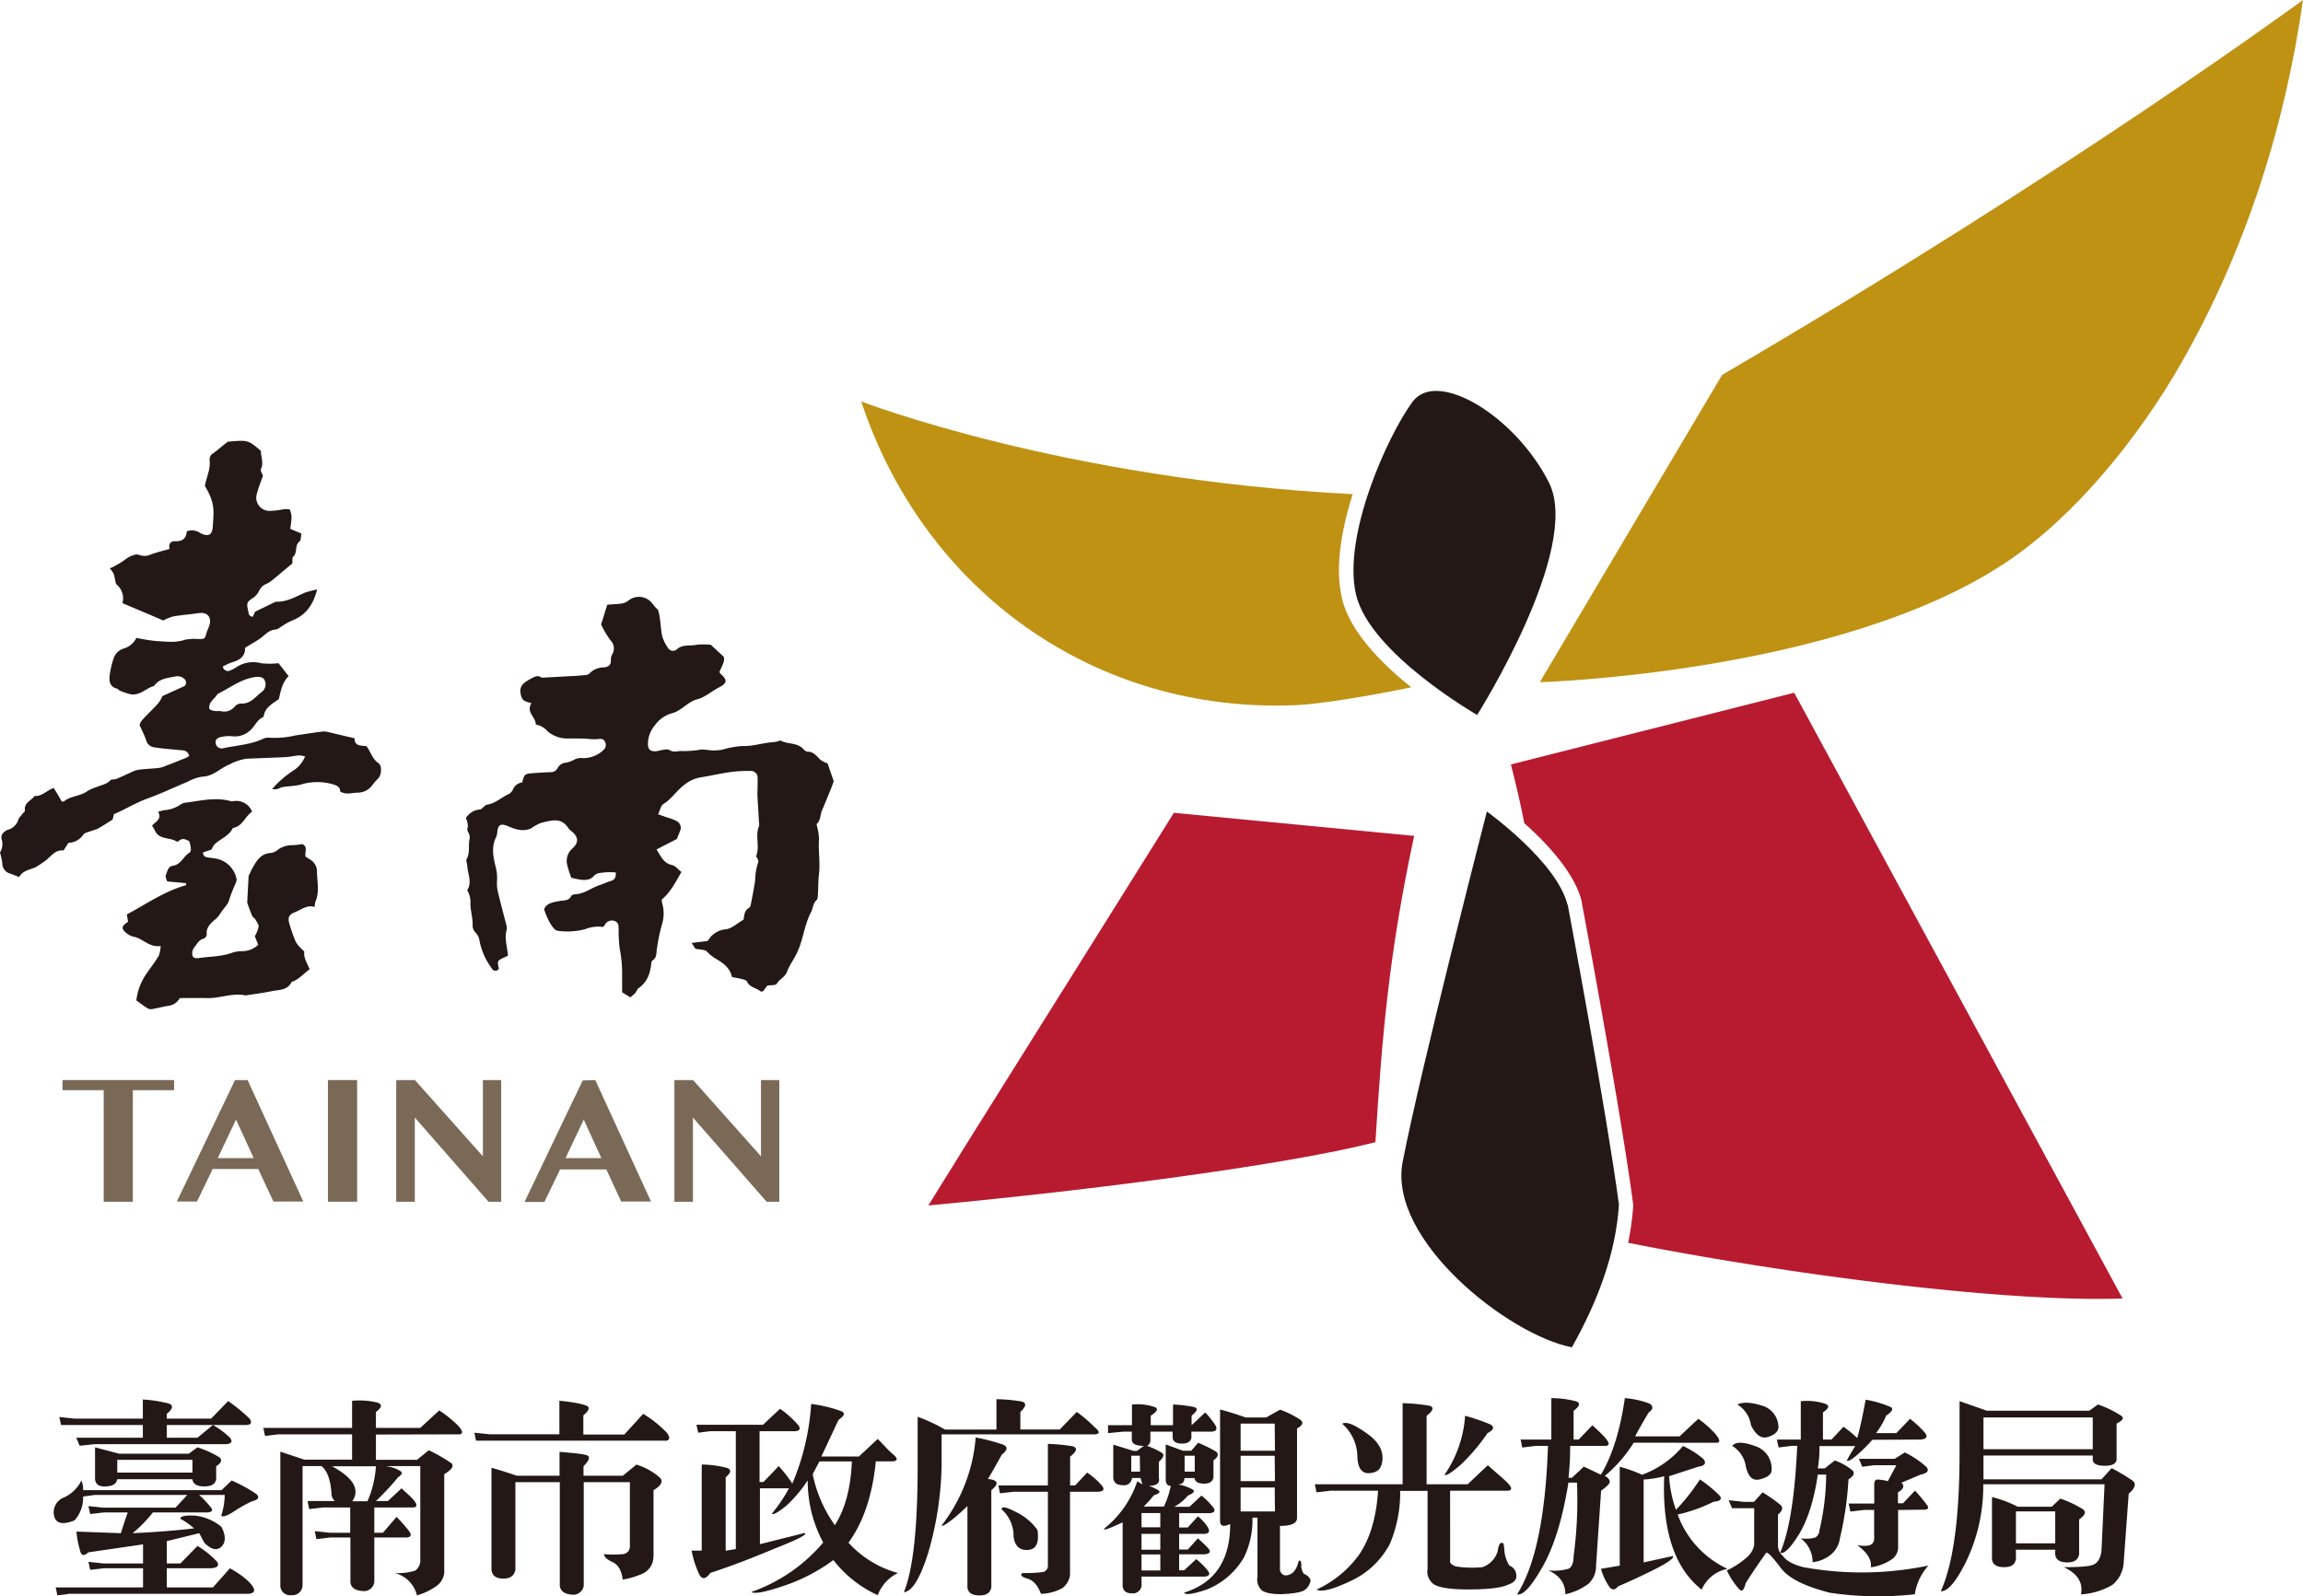 <svg id="圖層_1" data-name="圖層 1" xmlns="http://www.w3.org/2000/svg" xmlns:xlink="http://www.w3.org/1999/xlink" viewBox="0 0 454.8 315.35"><defs><style>.cls-1{fill:none;}.cls-2{clip-path:url(#clip-path);}.cls-3{fill:#231815;}.cls-4{fill:#b81b30;}.cls-5{fill:#bf9213;}.cls-6{fill:#7b6957;}</style><clipPath id="clip-path" transform="translate(0 0)"><rect class="cls-1" width="454.8" height="315.35"/></clipPath></defs><g class="cls-2"><path class="cls-3" d="M140.33,127.33l2.58,2.39c.33,1-.44,1.94-.81,3,.05.11.05.26.12.31,1.52,1.34,1.42,1.89-.32,2.81-1.43.75-2.71,1.91-4.19,2.29-2,.51-3.15,2.37-5.2,2.82a6.17,6.17,0,0,0-3.18,2.32,5.71,5.71,0,0,0-1.37,3.94c.1.88.5,1.19,1.36,1.19a.74.74,0,0,0,.18,0c.93-.1,2.08-.6,2.74-.22.94.58,1.74.06,2.61.19a20.16,20.16,0,0,0,3.67-.32c.71,0,1.45.15,2.17.18a9,9,0,0,0,1.86-.12,19.64,19.64,0,0,1,4-.75c2.11.11,4.05-.63,6.1-.75a8.54,8.54,0,0,0,1-.18c.17,0,.38-.2.49-.15,1.37.75,3.14.38,4.36,1.54.29.27.63.66.95.66,1.19,0,1.81.82,2.52,1.58a4.74,4.74,0,0,0,1.46.72c.41,1.21.84,2.44,1.22,3.54-.32.88-.62,1.72-1,2.57-.44,1.09-.88,2.18-1.34,3.25-.37.85-.21,1.89-1,2.58-.11.1.08.51.11.8a10.28,10.28,0,0,1,.32,2.31c-.17,2.26.26,4.52,0,6.74-.19,1.57-.11,3.11-.27,4.66a.81.81,0,0,1-.14.49c-.79.67-.77,1.73-1.21,2.56-1.3,2.51-1.51,5.38-2.72,7.92-.62,1.32-1.52,2.48-2,3.81-.43,1.05-1.48,1.41-2,2.32-.2.34-1.14.24-1.86.36l-.86,1.13c-.18,0-.41.1-.5,0-.84-.71-2.15-.76-2.66-1.93-.12-.24-.55-.38-.87-.45-.66-.19-1.33-.29-2.11-.45-.32-1.66-1.55-2.63-2.92-3.46a8.22,8.22,0,0,1-2-1.54c-.38-.44-1.36-.37-2.31-.59-.1-.18-.33-.54-.72-1.14l3.07-.37s.14-.07.24-.22a4.48,4.48,0,0,1,3.4-2.1c1.19-.1,2.29-1.2,3.54-1.91.14-.81.13-1.84,1.15-2.38.18-.09.25-.48.31-.75.29-1.55.62-3.1.83-4.67a11.72,11.72,0,0,1,.61-3.56c.09-.18-.07-.51-.17-.76s-.29-.32-.26-.4c.8-1.91-.22-4,.57-5.93a1.75,1.75,0,0,0,0-.82c-.08-1.8-.23-3.61-.3-5.4,0-1.27.1-2.55,0-3.78a1.45,1.45,0,0,0-1.06-.91,26.27,26.27,0,0,0-4.26.21c-2,.27-4,.76-6,1.06a7.12,7.12,0,0,0-3.39,1.69c-1.38,1.09-2.34,2.65-3.91,3.59-.45.3-.59,1.14-1,2l1.89.66a9.12,9.12,0,0,1,1.85.72,1.48,1.48,0,0,1,.58,1.95c-.2.54-.42,1.06-.63,1.56-1.31.69-2.62,1.34-4,2.06.88,1.35,1.37,2.72,3.1,3.09.64.14,1.15.85,1.82,1.36-1.17,2-2.14,4-3.91,5.46l.09.66a7.23,7.23,0,0,1,0,4.17,33.83,33.83,0,0,0-1,4.74c-.19.86.06,1.9-.94,2.48a.69.69,0,0,0-.18.46c-.22,2-.75,3.73-2.47,4.93-.32.2-.44.65-.69,1a11.3,11.3,0,0,1-1,.86l-1.61-1c0-1.28,0-2.68,0-4.07a25.86,25.86,0,0,0-.46-4.46,26.54,26.54,0,0,1-.23-3.7c0-.8.06-1.54-.78-1.84a1.55,1.55,0,0,0-2,.87c-.06.1-.17.16-.3.3a6.91,6.91,0,0,0-3.56.45,14.11,14.11,0,0,1-5.36.31c-.57,0-1.19-.95-1.59-1.6a16.86,16.86,0,0,1-1.13-2.65c.45-1.23,1.82-1.41,3.15-1.65.83-.14,1.74,0,2.22-1,.09-.18.5-.3.77-.32,1.82-.08,3.22-1.28,4.85-1.82.76-.25,1.48-.6,2.24-.83s1-.79.92-1.66a14,14,0,0,0-2.34,0c-.66.13-1.34,0-2,.71-.88,1-2.18.92-4.44.33a21.07,21.07,0,0,1-.78-2.4,3.29,3.29,0,0,1,1-3.38c1.33-1.19,1.2-2.34-.25-3.46a2.63,2.63,0,0,1-.59-.61c-1.42-2.17-3.39-1.42-5.3-1a8.88,8.88,0,0,0-2,1.09c-1.53.73-3.09.23-4.54-.4s-2-.34-2.16,1.13a2.71,2.71,0,0,1-.22,1c-.93,1.86-.63,3.75-.16,5.63a9,9,0,0,1,.32,3.19,7,7,0,0,0,.23,2.17c.51,2.19,1.11,4.37,1.67,6.55a1.79,1.79,0,0,1,0,.86c-.45,1.59.09,3.12.29,5a5.06,5.06,0,0,1-.56.3c-1.6.72-1.6.72-1.25,2.29a.78.78,0,0,1-1.41-.06,13.43,13.43,0,0,1-2.42-5.47,2.79,2.79,0,0,0-.69-1.49,2.13,2.13,0,0,1-.66-1.81c0-1.33-.44-2.66-.44-4a4.71,4.71,0,0,0-.63-2.67c1-1.56.09-3.21,0-4.85,0-.43-.3-1-.12-1.29.7-1.23.31-2.58.56-3.86a1.88,1.88,0,0,0-.18-1.33,1.19,1.19,0,0,1-.13-1.19A4,4,0,0,0,92,161.6a3.65,3.65,0,0,1,2.79-1.71c.22,0,.45-.26.64-.42s.44-.46.67-.5c1.71-.23,2.91-1.46,4.39-2.13a2,2,0,0,0,.78-.83,2.26,2.26,0,0,1,1.87-1.45c.32-1.49.51-1.71,1.82-1.81s2.5-.18,3.76-.22a1.46,1.46,0,0,0,1.39-.8,2.07,2.07,0,0,1,1.65-1.08,4.86,4.86,0,0,0,1.59-.56,2.85,2.85,0,0,1,1.74-.33,5.81,5.81,0,0,0,4.16-1.68,1.28,1.28,0,0,0,.21-1.57c-.25-.58-.75-.59-1.3-.52a10.36,10.36,0,0,1-1.67,0c-1.38-.15-2.75-.09-4.12-.12a6,6,0,0,1-4.24-1.42,4,4,0,0,0-2.32-1.33c0-1.51-2-2.44-.85-4.22-.9-.26-1.69-.32-2-1.28-.5-1.67-.16-2.48,1.86-3.54.64-.33,1.3-.79,2.08-.28a.52.52,0,0,0,.35.06l5.57-.31a15.79,15.79,0,0,0,1.68-.11c.67-.08,1.6,0,1.94-.44a4,4,0,0,1,2.89-1.17c.89-.14,1.34-.49,1.31-1.44a2.13,2.13,0,0,1,.26-1.14,2.23,2.23,0,0,0-.29-2.71,16.9,16.9,0,0,1-1.9-3.19c.39-1.24.78-2.52,1.22-3.9.94-.09,1.84-.09,2.73-.22a2.89,2.89,0,0,0,1.35-.52,3.32,3.32,0,0,1,4.71.37,10.2,10.2,0,0,0,1.22,1.39c.54,1.6.46,3.38.82,5.12A7.47,7.47,0,0,0,132,128.1a1.12,1.12,0,0,0,1.7.13c1.16-1,2.61-.58,3.91-.87a13.31,13.31,0,0,1,2.7,0" transform="translate(0 0)"/><path class="cls-3" d="M12.12,158.29c.19,0,.43.11.52,0,1.34-1.09,3.21-1,4.59-2a7.72,7.72,0,0,1,1.85-.82c.92-.41,2-.52,2.73-1.35.19-.23.76-.09,1.12-.24,1-.4,1.95-.87,2.94-1.3a5.71,5.71,0,0,1,1.41-.52c1.29-.17,2.6-.21,3.9-.34a4.27,4.27,0,0,0,1.17-.29c1.46-.55,2.91-1.14,4.38-1.72.24-.11.47-.29.65-.39-.36-1.08-1.05-1.08-1.73-1.14-1.82-.17-3.63-.3-5.41-.59a1.89,1.89,0,0,1-1.38-1.38c-.33-.95-.79-1.86-1.3-3a3.14,3.14,0,0,1,.49-.94c1-1.12,2.15-2.17,3.17-3.31a6.21,6.21,0,0,0,.85-1.46l4.42-2a1,1,0,0,0-.12-1.43,2.12,2.12,0,0,0-1.51-.49c-1.58.36-3.36.35-4.43,1.92-1.6.43-2.83,2-4.68,1.63a13.19,13.19,0,0,1-2.19-.75c-.13-.07-.23-.3-.37-.33-1.67-.39-1.67-1.68-1.49-2.94a18.09,18.09,0,0,1,.72-3,3,3,0,0,1,2-2A4,4,0,0,0,26.93,126a34,34,0,0,0,3.92.63c1.9.1,3.81.39,5.71-.26a9.18,9.18,0,0,1,2.53-.14c1.38,0,1.36,0,1.71-1.27.17-.54.45-1,.59-1.6.4-1.57-.55-2.49-2.14-2.25s-3.37.37-5,.65a9.08,9.08,0,0,0-2,.81c-2.56-1.1-5.26-2.24-8.07-3.43a3.51,3.51,0,0,0-1.05-3.58,1.14,1.14,0,0,1-.32-.59c-.32-1.72-.32-1.72-1.12-2.69a16.85,16.85,0,0,0,3.05-1.76,4.91,4.91,0,0,1,1.76-.9,1.41,1.41,0,0,1,1,0,2.92,2.92,0,0,0,2.45-.17c1.13-.35,2.27-.68,3.53-1-.23-1,.23-1.58,1.09-1.54,1.49.07,2.24-.59,2.31-1.95a2.87,2.87,0,0,1,2.71.36c1.54.76,2.32.41,2.43-1.31.21-3.1.48-4.64-1.55-8,.26-1.72,1.15-3.31.92-5.11a1.39,1.39,0,0,1,.77-1.4C43.12,88.79,44,88,45,87.25c4-.35,4-.35,6.53,1.83-.06,1.13.61,2.29,0,3.56-.16.32.25.94.4,1.34-.42,1.19-.88,2.3-1.17,3.44a2.62,2.62,0,0,0,2.62,3.5,16.09,16.09,0,0,0,1.69-.16c.45-.07.9-.17,1.36-.2a5.28,5.28,0,0,1,.81.09c.42,1.25.42,1.25.09,3.82l2.18.92c-.1.56-.05,1.33-.38,1.59-1,.78-.31,2.18-1.25,3-.2.18-.1.75-.14,1.31-1.3,1.08-2.67,2.25-4.08,3.4a4.91,4.91,0,0,1-1,.62,2.79,2.79,0,0,0-1.54,1.5,3.5,3.5,0,0,1-1.21,1.33c-1.11.74-1.26,1-.92,2.37.12.52,0,1.22.93,1.32.16-.35.34-.74.46-1l3.86-1.87a1.11,1.11,0,0,1,.51-.1c2,0,3.67-1,5.44-1.78a16.45,16.45,0,0,1,2.44-.63c-.79,3.07-2.28,5.12-5,6.15a12.52,12.52,0,0,0-1.65.9c-.54.31-1.07.84-1.64.87-1.27.1-1.94,1-2.83,1.65s-2,1.25-3.11,1.93c.07,1.65-1,2.43-2.51,2.86a11.9,11.9,0,0,0-1.88.85,1,1,0,0,0,1.49.76,7.35,7.35,0,0,0,1.35-.74,6.1,6.1,0,0,1,4.73-.67A14.15,14.15,0,0,0,55,131l2,2.57c-1.25,1.2-1.55,2.88-1.93,4.51-1.25.93-2.73,1.61-3,3.41a.21.21,0,0,1-.07.15c-1.23.5-1.65,1.81-2.57,2.61a4.4,4.4,0,0,1-3.63,1.18,6.52,6.52,0,0,0-2.19.17c-.86.17-1.16.69-1,1.31a1.19,1.19,0,0,0,1.45.9c2.63-.59,5.41-.69,7.91-1.87a2.07,2.07,0,0,1,1.14-.22,17.48,17.48,0,0,0,5.2-.44c1.74-.26,3.49-.53,5.23-.76a3.15,3.15,0,0,1,1.18.07c1.75.4,3.49.83,5.3,1.25,0,1.68,1.38,1.37,2.38,1.58.82,1.12,1.12,2.49,2.32,3.31.77.51.63,2.27,0,3a16,16,0,0,0-1.1,1.24,3.61,3.61,0,0,1-3,1.61c-1.09,0-2.24.49-3.45-.24,0-.94-.66-1.18-1.57-1.45a11,11,0,0,0-6.25.11c-1.15.27-2.36.3-3.54.47-.37.07-.71.31-1.08.41a5.23,5.23,0,0,1-1,0A19.69,19.69,0,0,1,58,152.17a6,6,0,0,0,2.25-2.75,5.31,5.31,0,0,0-1.2-.2c-.89.07-1.78.29-2.68.34-2.59.13-5.18.2-7.75.32A10.35,10.35,0,0,0,45.33,151c-1.83.72-3.19,2.35-5.36,2.42a8.49,8.49,0,0,0-2.9,1c-2.63,1.08-5.2,2.33-7.88,3.29-2.33.84-4.4,2.14-6.69,3.12-.1.44-.21.86-.27,1.06-1.07.68-2,1.29-2.91,1.8a10.87,10.87,0,0,1-1.29.44c-.56.24-1.36.36-1.62.8a3.57,3.57,0,0,1-2.88,1.55c-.33.5-.63,1-1,1.52-1.84-.21-2.62,1.51-3.95,2.29a14,14,0,0,1-1.68,1.08c-1.19.47-2.51.68-3.1,1.88-.81-.31-1.33-.54-1.86-.7a2.08,2.08,0,0,1-1.48-2.06A19.7,19.7,0,0,0,0,168.38a3.07,3.07,0,0,0,.36-2.47c-.28-.91.2-1.56,1.17-2a2.93,2.93,0,0,0,2.09-2c.08-.35.46-.63.7-1s.63-.57.61-.81c-.22-1.43,1-1.84,1.72-2.64.07-.08.15-.22.23-.22,1.42.07,2.34-1.09,3.73-1.59.49.8,1,1.6,1.51,2.57M43.5,140.46a2.71,2.71,0,0,0,2.9-.94,1.71,1.71,0,0,1,1.2-.55c1.91.13,2.88-1.4,4.16-2.34a1.84,1.84,0,0,0,.54-2.16c-.31-.85-1.17-.78-1.92-.73a5.05,5.05,0,0,0-.83.16c-2.38.57-4.33,2.07-6.49,3.13-.17.09-.27.35-.41.52a9.88,9.88,0,0,0-1.08,1.25,1.69,1.69,0,0,0-.22,1.21c.06.23.61.35,1,.43a6.45,6.45,0,0,0,1.19,0" transform="translate(0 0)"/><path class="cls-3" d="M35.54,197.1a3,3,0,0,1-2.38,1.6c-1,.16-2,.44-3,.61a1.39,1.39,0,0,1-1-.12c-.8-.51-1.56-1.08-2.23-1.57A11.54,11.54,0,0,1,29.17,192c.73-1.09,1.55-2.11,2.2-3.24a5.91,5.91,0,0,0,.35-1.9c-2.28.36-3.51-1.52-5.36-1.83a3.52,3.52,0,0,1-1.32-.64c-1.17-1-1.11-1.4.26-2.32-.09-.46-.16-.94-.25-1.43,3.85-2.07,7.44-4.6,11.73-5.8a3.61,3.61,0,0,0-.08-.38c-1.15-.12-2.31-.22-3.69-.34-.09-.36-.41-.91-.26-1.26.29-.69.43-1.72,1.37-1.84,1.61-.21,2.05-1.82,3.24-2.54.48-.3.4-1.11,0-2.34-.62-.27-1.25-.7-2-.07-.13.1-.39.24-.46.17-1.37-.91-3.53-.29-4.34-2.24-.15-.31-.34-.58-.53-.92.76-.8,2-1.3,1.19-2.73.56-.14.88-.25,1.2-.31a6.45,6.45,0,0,0,3.2-1.09,2.15,2.15,0,0,1,.94-.38c2.91-.36,5.81-1.13,8.76-.38a1.87,1.87,0,0,0,.67.09,3.32,3.32,0,0,1,3.79,2.07c-1.38.86-1.83,2.88-3.79,3.21-.77,1.61-2.49,2.12-3.64,3.26a4.93,4.93,0,0,0-.59,1l-1.67.57c0,.82.57.93,1.05,1s1.12.13,1.69.25a5.1,5.1,0,0,1,3.89,4,1.77,1.77,0,0,1-.23.94,27.61,27.61,0,0,0-1.2,3.08c-.3,1.16-1.22,1.82-1.77,2.77a5.1,5.1,0,0,1-1.23,1.36c-.86.77-1.63,1.55-1.46,2.88a1,1,0,0,1-.58.74c-1,.21-1.37,1.14-1.94,1.81A1.82,1.82,0,0,0,38,188.7c.12.6.76.62,1.29.55,2.13-.33,4.31-.26,6.4-1a6.2,6.2,0,0,1,2-.36,4.5,4.5,0,0,0,3.3-1.27c-.21-.54-.45-1.12-.67-1.67a6.81,6.81,0,0,0,.76-1.92c0-.46-.42-1-.7-1.48-.14-.23-.47-.35-.56-.6-.4-.91-.74-1.87-1-2.65.09-1.77.18-3.47.28-5.28.24-.48.52-1.15.88-1.77.77-1.32,1.57-2.59,3.35-2.75a2.45,2.45,0,0,0,1.41-.54,4.67,4.67,0,0,1,3.1-1,18.49,18.49,0,0,0,1.84-.22c1.26.53.37,1.63.7,2.53a9.51,9.51,0,0,1,.92.56,2.72,2.72,0,0,1,1.29,2.11c0,2.07.58,4.19-.31,6.21a5.9,5.9,0,0,0-.14,1c-1.56-.47-2.69.59-4,1.09-1.11.44-1.33,1.07-1,2.2a29.61,29.61,0,0,0,1.3,3.67,8.82,8.82,0,0,0,1.65,1.84,4.4,4.4,0,0,0,0,.79,5,5,0,0,0,.3,1.05c.26.57.52,1.15.76,1.64-.76.63-1.31,1.12-1.88,1.58a7.9,7.9,0,0,1-1.09.72c-.19.12-.53.14-.61.29-.87,1.67-2.58,1.49-4,1.79-1.65.34-3.35.55-5,.81a.47.47,0,0,1-.17,0c-2.52-.53-4.92.59-7.41.54-1.81-.05-3.63,0-5.47,0" transform="translate(0 0)"/><path class="cls-4" d="M231.82,160.56q-7.37,11.77-14.76,23.59-12.56,20.07-25.13,40.12-4.31,6.91-8.6,13.85c33.84-3.16,71.57-8.18,88.29-12.5,1.25-20.09,2.59-37,7.65-60.5Z" transform="translate(0 0)"/><path class="cls-5" d="M340.08,74.06l-36,60.7s59.13-1.72,92-23.62c13.78-9.16,26.39-24.9,34.71-39.48,12.51-21.89,20.45-46.5,24-71.66,0,0-46.16,34-114.72,74.06" transform="translate(0 0)"/><path class="cls-3" d="M309.55,178.72c-2.09-8.5-15.92-18.41-15.92-18.41S280.69,210.56,277,229.5c-3,15.45,21,34.27,33.42,36.64,5-8.89,8.68-18.43,9.29-28.19-2.42-18.24-10.11-59.23-10.11-59.23" transform="translate(0 0)"/><path class="cls-3" d="M278.94,79.38c4.86-6.61,20.36,2.86,26.95,15.94s-14.18,45.91-14.18,45.91-21.19-12.15-23.92-23.77S274.06,86,278.94,79.38" transform="translate(0 0)"/><path class="cls-5" d="M265,118.11c-1.51-6.41.18-14.37,2.13-20.5-57.42-2.92-97.06-18.32-97.06-18.32,12.49,37.65,46.37,61.73,85.9,60,4.54-.19,14.59-1.82,22.72-3.52-7.82-6.28-12.42-12.21-13.69-17.61" transform="translate(0 0)"/><path class="cls-4" d="M419.12,256.41l-64.8-119.57L298.38,151c1,4,1.91,7.82,2.64,11.61,4.41,3.93,9.94,9.78,11.34,15.46v.09l0,.08c.09.4,7.74,41.26,10.12,59.38l.05.28,0,.28a55.58,55.58,0,0,1-1,7.32c30.28,6,73.6,11.82,97.57,11" transform="translate(0 0)"/><polygon class="cls-6" points="34.38 213.35 34.38 215.35 26.23 215.35 26.23 237.39 20.48 237.39 20.48 215.35 12.34 215.35 12.34 213.35 34.38 213.35"/><path class="cls-6" d="M48.9,213.35l11,24H54l-3-6.43H42l-3.1,6.43H34.92l11.49-24ZM43,228.77H50.1l-3.49-7.61Z" transform="translate(0 0)"/><rect class="cls-6" x="64.76" y="213.35" width="5.77" height="24.03"/><polygon class="cls-6" points="78.25 213.35 81.94 213.35 95.36 228.41 95.36 213.35 98.98 213.35 98.98 237.39 96.48 237.39 81.92 220.76 81.92 237.39 78.25 237.39 78.25 213.35"/><polygon class="cls-6" points="133.18 213.35 136.87 213.35 150.28 228.41 150.28 213.35 153.9 213.35 153.9 237.39 151.4 237.39 136.84 220.76 136.84 237.39 133.18 237.39 133.18 213.35"/><path class="cls-6" d="M117.56,213.35l11,24h-5.89L119.74,231h-9.13l-3.1,6.43h-3.93l11.49-24Zm-5.88,15.42h7.08l-3.48-7.61Z" transform="translate(0 0)"/><path class="cls-3" d="M229.14,310.22h-3.71v-3.16h3.71Zm0-4.1h-3.71V303h3.71Zm0-4.42h-3.71v-2.82h3.71Zm-4-11H223.4v-3.14h1.69Zm10.8,0h-2v-3.14h2Zm15.84,7.87H245v-4.73h6.73Zm0-6H245v-5h6.73Zm0-6H245v-5.36h6.73Zm-12.14,5.35v-3.46c.91-.64,1.09-1.21.51-1.72a27.22,27.22,0,0,0-3.55-1.74l-1.34,1.57h-1.68c-1.14-.42-2.25-.84-3.37-1.24v6.91c0,.83.33,1.27,1,1.27a17.79,17.79,0,0,1-1.36,4.09h-4a21.24,21.24,0,0,0,2-2.22c1-.31,1.35-.61,1-.93a8.39,8.39,0,0,0-2-.94c1.57,0,2.26-.55,2-1.59v-3.15c.91-.84,1.12-1.41.67-1.74a14.37,14.37,0,0,0-3-1.42,1.23,1.23,0,0,0,.66-1.24v-1.57h4.4v1.26c.1.73.72,1.1,1.84,1.1s1.65-.37,1.86-1.1v-1.26h4.06c.9-.11,1.1-.53.67-1.27a17.46,17.46,0,0,0-2-2.52l-2.69,2.52v-1.89c1.23-1,1.34-1.52.33-1.73a24.31,24.31,0,0,0-4-.46v4.08h-4.4v-1.89c1.35-.83,1.59-1.42.68-1.73a10.39,10.39,0,0,0-4.39-.46v4.08h-4.72v1.56l3-.29h1.69v1.57c0,.83.78,1.24,2.37,1.24l-1.35,1h-.68c-1.34-.42-2.7-.84-4-1.24v6.59c.12.95.73,1.41,1.85,1.41a1.56,1.56,0,0,0,1.85-1.41h1.69l.35,1.26-1-.62A19.88,19.88,0,0,1,218,302c0,.19.38.15,1.18-.17s1.62-.69,2.52-1.11v12.6c.14,1,.74,1.42,1.87,1.42a1.72,1.72,0,0,0,1.86-1.42v-1.89H237.9c.9-.09,1.13-.46.68-1.1a14.55,14.55,0,0,0-2.35-2.35l-2.37,2.21h-1v-3.16h5.06c.9-.11,1.19-.42.86-.94s-1.19-1.26-2.21-2.22l-2,2.22h-1.71V303h5.06c.9-.11,1.08-.58.53-1.42a8.9,8.9,0,0,0-1.88-2.05l-2,2.2h-1.71v-2.82h6.08c.92-.12,1.12-.48.67-1.11a14.09,14.09,0,0,0-2.35-2.37l-2.37,2.22h-3a9.42,9.42,0,0,0,2.7-2.22c1.23-.51,1.5-.93.84-1.25a8.36,8.36,0,0,0-2.87-.95c.89,0,1.34-.43,1.34-1.26h2c.11.74.73,1.1,1.85,1.1s1.64-.36,1.85-1.1m19.23,20.48c0-.63-.43-1.17-1.35-1.58a2.68,2.68,0,0,1-.5-1.73c0-.73-.18-1-.51-.79-.43,1.9-1.35,2.85-2.7,2.85a1.25,1.25,0,0,1-1-1.27v-8.51c2.24,0,3.37-.52,3.37-1.57V282.17c1.12-.62,1.34-1.18.66-1.71a18.61,18.61,0,0,0-4-2L250.05,280H246c-1.8-.64-3.48-1.16-5.06-1.58v22c0,1.06.69,1.25,2,.63,0,7.13-3,11.65-9.1,13.55.23.52,1.74.31,4.57-.65a14.87,14.87,0,0,0,7.24-6.29,16.7,16.7,0,0,0,1.68-7.87h1v11.64a3,3,0,0,0,.83,2.7c.68.52,2,.78,3.88.78,2.37-.11,3.88-.37,4.55-.78a2.84,2.84,0,0,0,1.18-1.74" transform="translate(0 0)"/><path class="cls-3" d="M272.81,289.43c.67-2.32-.23-4.36-2.69-6.14s-4.16-2.57-5.06-2.05a8.8,8.8,0,0,1,3,6.61c.11,2.2.9,3.25,2.36,3.15s2.12-.73,2.35-1.57m25.31,19.84a6.53,6.53,0,0,1-1-3.15c-.11-1.16-.22-1.57-.32-1.26-.47-.31-.81.22-1,1.57a4.76,4.76,0,0,1-3,3.14,21.22,21.22,0,0,1-5.23-.14c-.88-.32-1.27-.68-1.16-1.11V294.47h11.46c.79-.1.79-.57,0-1.43s-2.25-2-4-3.61l-4,3.77h-8.1V279.67c1.36-1.06,1.51-1.74.51-2a36.94,36.94,0,0,0-5.25-.49V293.2H259.66l.33,1.59,2.71-.32h9.44q-.5,7.86-3.71,12.59A21.49,21.49,0,0,1,260,314c.9.54,3.17,0,6.75-1.71a16.45,16.45,0,0,0,7.76-7.4,26.16,26.16,0,0,0,2-10.39h5.41V309.9a3,3,0,0,0,.82,2.68c.79.95,3.22,1.39,7.26,1.39,3.82,0,6.41-.3,7.77-.92,1.23-.41,1.79-1.05,1.68-1.89a2.12,2.12,0,0,0-1.34-1.89m-4.39-26.16c1.24-.62,1.46-1.2.67-1.7a37.38,37.38,0,0,0-5.06-1.74,23.29,23.29,0,0,1-4.06,11.65c.26.29,1.32-.37,3.21-2a37.89,37.89,0,0,0,5.24-6.17" transform="translate(0 0)"/><path class="cls-3" d="M339.1,285c.66-.11.55-.67-.33-1.73a19.37,19.37,0,0,0-3.39-3l-3.7,3.47H322.9c.9-1.69,1.79-3.25,2.7-4.73q1.33-.94.18-1.74a17.66,17.66,0,0,0-4.9-1.09c-.91,6.3-2.48,11.36-4.73,15.12l-3.37-1.59-2.36,2.21h-.67a57.09,57.09,0,0,0,.33-6.31h7.08c.69-.1.69-.55,0-1.4s-1.68-1.73-2.7-2.67l-2.7,2.82h-1v-5.67c1.23-.94,1.39-1.56.49-1.88a19.49,19.49,0,0,0-4.89-.63v8.18h-6.06l.31,1.58,2.71-.33h2.38q-.7,20.81-6.09,29.31c1.13.31,2.81-1.53,5.06-5.5s3.93-9.52,5.07-16.55h1.68a81.46,81.46,0,0,1-.66,14.49c0,1.37-.35,2.2-1,2.52a10.13,10.13,0,0,1-4,.32c2.25,1,3.37,2.61,3.37,4.72a11.65,11.65,0,0,0,4.55-2.06,4.67,4.67,0,0,0,1.51-3.61l1-14.8c1.25-.85,1.8-1.48,1.7-1.88a1.52,1.52,0,0,0-1-1,27.3,27.3,0,0,0,5.74-6.59Zm2,24.88a18.92,18.92,0,0,1-9.79-10.71,30.48,30.48,0,0,0,7.09-2.52c1.34-.11,1.75-.52,1.17-1.25a26.3,26.3,0,0,0-3.87-3.16,40.25,40.25,0,0,1-4.72,6,23.15,23.15,0,0,1-1.36-6.63l5.74-1.88c1.34-.19,1.69-.73,1-1.56a18.21,18.21,0,0,0-4-2.54,19.07,19.07,0,0,1-8.08,5.69,28.28,28.28,0,0,0-4.41-1.59v19.54l-3.71.63a12.4,12.4,0,0,0,1.7,3.62c.55.63,1.1.59,1.68-.16,2.24-.94,4.74-2.11,7.43-3.46s3.82-2.32,3.35-2.52l-5.73,1.25V292.26a19.41,19.41,0,0,0,4.06-.65Q328,307.69,336.05,314a7,7,0,0,1,5.07-4.09" transform="translate(0 0)"/><path class="cls-3" d="M380.75,309.27a64.45,64.45,0,0,1-24.63.3c-2-.52-3.38-1.26-4-2.19a2.69,2.69,0,0,1-1-2.2v-6c.9-.74,1.05-1.36.51-1.89a29.59,29.59,0,0,0-3.56-2.5l-1.69,1.88h-2l-3-.32.66,1.57h4.38v7.25a4.26,4.26,0,0,1-1.51,2.51,16.57,16.57,0,0,1-3.88,2.53,13.87,13.87,0,0,0,2.36,3.62c.57.74,1,.35,1.35-1.11,1.34-2.09,2.7-4.1,4.06-6,.34-.11,1.28.89,2.87,3s4.77,3.62,9.62,4.89a64.67,64.67,0,0,0,16.85.31,10.81,10.81,0,0,1,2.7-5.67m-31-18.58a4.69,4.69,0,0,0-3.38-5.06q-3.36-1.23-4.38,0a5.76,5.76,0,0,1,2.7,4.11c.46,2,1.34,2.84,2.7,2.52s2.14-.83,2.36-1.57m1.36-8.52a4.46,4.46,0,0,0-3.38-4.53c-2.15-.66-3.71-.69-4.72-.17a5.7,5.7,0,0,1,2.69,4.09c.91,1.88,2,2.67,3.2,2.35s2-.88,2.21-1.74m28,2.22c1.21-.09,1.55-.52,1-1.28a20.11,20.11,0,0,0-3-2.82l-2.71,2.82h-4a15.84,15.84,0,0,0,2-3.45c1.22-.84,1.5-1.41.83-1.72a21.07,21.07,0,0,0-4.89-1.43c-.66,3.59-1.23,6.1-1.67,7.57a21.23,21.23,0,0,0-2.71-2.22l-2.37,2.53h-1.68V279c1.24-.84,1.37-1.39.35-1.74a11.59,11.59,0,0,0-4.73-.47v7.57h-4.72l.34,1.57,2.68-.33h1q-.66,14.83-3.37,21.12c.79.31,2-.89,3.7-3.63s3-6.76,3.73-11.8h1.66a50.08,50.08,0,0,1-1.33,11,1.71,1.71,0,0,1-.85,1.43,6.65,6.65,0,0,1-2.86.14,5.91,5.91,0,0,1,2.36,4.73,6.82,6.82,0,0,0,3.86-1.72,5.07,5.07,0,0,0,1.53-3,66.24,66.24,0,0,0,1.69-11.64c1-.65,1.29-1.21.83-1.73a11.26,11.26,0,0,0-3.54-2l-2,1.57h-1.35a23.44,23.44,0,0,0,.33-4.42h7.07c-.66,1.06-1.23,2-1.67,2.85.22.22.83-.09,1.85-.93a33.62,33.62,0,0,0,3.2-3.16Zm.66,13.85c.89,0,1.13-.31.68-.94a36.8,36.8,0,0,0-2.36-2.83l-2.37,2.5h-1V294.8c1.11-.65,1.36-1.27.68-1.91l3.72-1.57c1.46-.32,1.85-.84,1.18-1.58a18.14,18.14,0,0,0-4.22-2.83l-2,1.26h-7.08l.68,1.57,2.34-.31h4.39l-1.68,3.15a10,10,0,0,0-2-.32c-.46,0-.69.32-.69.94V297h-5.05l.33,1.59,2.7-.32h2v5.66c0,1.28-1.11,1.69-3.35,1.28,2,1.46,2.91,2.93,2.69,4.39a9.67,9.67,0,0,0,3.87-1.4,2.93,2.93,0,0,0,1.52-2.37v-7.56Z" transform="translate(0 0)"/><path class="cls-3" d="M405.87,304.86h-7.76v-6.3h7.76Zm7.41-18.59H391.7V280h21.58Zm-2.69,20.79v-6.92c1.23-.85,1.46-1.52.68-2.05a20.73,20.73,0,0,0-4.4-2.06l-1.68,1.6h-6.73a23.58,23.58,0,0,0-5.08-1.91V308c.12,1.06.91,1.57,2.38,1.57s2.12-.51,2.35-1.57v-1.88h7.76v.94c.11,1.05.9,1.57,2.35,1.57s2.14-.52,2.37-1.57m9.79-12c1.22-1.05,1.52-1.9.84-2.52a37.65,37.65,0,0,0-4.21-2.53l-2,2.21H391.7v-4.7h21.58v.91c.12.75.91,1.11,2.37,1.11s2.14-.36,2.34-1.11v-7.23c1.27-.63,1.54-1.15.86-1.57a21.06,21.06,0,0,0-4.55-2.2l-1.69,1.24H392.38l-5.4-1.89V286.9q0,19.22-3.71,27.42c1.35.09,3-1.84,5-5.84a34.51,34.51,0,0,0,3.39-14.65v-.63h23.95L415,306.43c-.23,1.47-.79,2.36-1.7,2.69s-2.69.45-5.74.45c2.72,1.27,3.84,3.07,3.4,5.37a13.6,13.6,0,0,0,6.22-1.89,6.14,6.14,0,0,0,2.21-4.42Z" transform="translate(0 0)"/><path class="cls-3" d="M38,290.89H23.16v-2.52H38Zm11.8,5.66c1.22-.31,1.51-.78.84-1.42a30.21,30.21,0,0,0-4.89-2.68l-2,1.91H16.41a4.15,4.15,0,0,0-.34-1.91,7.09,7.09,0,0,1-3.71,3.47,3.14,3.14,0,0,0-1.69,3.47c.35,1.58,1.69,1.89,4.05.94a6.71,6.71,0,0,0,1.69-4.71l2.36-.32H37l-2.35,2.52H20.46l-3-.31.35,1.57,2.69-.32h4.73c-.45,1.26-.91,2.63-1.36,4.1l-8.77-.32a17.7,17.7,0,0,0,.68,3.62c.22,1.16.78,1.31,1.68.48l10.79-1.57v3.77H20.46l-3-.32.35,1.58,2.69-.31h7.75v3.78H11l.33,1.57,2.36-.31H49.13c1.13-.12,1.35-.65.68-1.59s-2-2.1-4.4-3.45l-3.36,3.78H32.94v-3.78H41.7c1.25-.11,1.64-.53,1.18-1.27A17.72,17.72,0,0,0,39,305.38l-3.38,3.46H32.94v-4.41l6.41-1.57,1,1.88c1.34,1.37,2.48,1.63,3.37.79s.89-2.26,0-3.93a9.85,9.85,0,0,0-5.22-2.21c-1.92-.1-2.88.1-2.88.63a13.38,13.38,0,0,1,2.7,1.89q-5.38.64-12.13.95a26.22,26.22,0,0,0,4-4.1H41c.91-.1,1.12-.42.67-.94a17.66,17.66,0,0,0-2.35-2.52h5.06a14.14,14.14,0,0,1-.68,4.09c.23.33,1,.1,2.19-.63a28.8,28.8,0,0,1,3.89-2.21m-7.09-4.4v-2.51c1-.64,1.24-1.22.68-1.74a19.09,19.09,0,0,0-4.39-2l-1.68,1.25H23.5l-4.73-1.25v6.3c.11,1.05.85,1.52,2.2,1.42s2-.48,2.18-1.42H38c.11.94.88,1.42,2.35,1.42s2.14-.48,2.36-1.42m5.74-10.71c1.13,0,1.4-.41.84-1.26a34.27,34.27,0,0,0-4.23-3.47l-3.37,3.47H32.94v-.95c1.24-1,1.35-1.73.33-2.05a26.68,26.68,0,0,0-5.06-.78v3.78H14.72l-3-.32.33,1.58H28.21V284H15.06l.68,1.59,3-.32h26c1-.11,1.24-.52.67-1.27a16.23,16.23,0,0,0-3.36-2.51L39,284H32.94v-2.51Z" transform="translate(0 0)"/><path class="cls-3" d="M74.24,289.64a20.58,20.58,0,0,1-1.67,6.91h-3c1.57-2.3.24-4.61-4-6.91Zm16.54-6.31c.68-.1.62-.62-.17-1.57a23,23,0,0,0-3.87-3.15L83,282.06H74.24v-3.14c1.26-.94,1.3-1.57.18-1.89a15.26,15.26,0,0,0-4.89-.32v5.35H52l.34,1.58,2.67-.31H69.53v5H60.09l-4.73-1.58v26.45a1.91,1.91,0,0,0,2.19,1.9,2,2,0,0,0,2.2-1.9v-23.6h3.71c1.12.83,1.8,2.62,2,5.34a2,2,0,0,0,.67,1.57h-5.4l.33,1.59,2.71-.32h5.39v5h-4l-3-.32.33,1.57,2.71-.32h4v8.83q.16,1.58,2.37,1.74a2.07,2.07,0,0,0,2.35-1.74v-8.83h6.42c.9-.1,1-.57.34-1.41s-1.47-1.73-2.36-2.67l-2.7,3.15h-1.7v-5h7.76c.69-.11.73-.52.17-1.27S80.33,295,79.3,294l-2.7,2.51H74.24a51,51,0,0,0,4.39-4.72c.8-.51.92-.95.35-1.25a6.72,6.72,0,0,0-3-.94H83V307.9a2.55,2.55,0,0,1-1,2.35,11.32,11.32,0,0,1-4.06.48,6,6,0,0,1,4.4,4.41,12.37,12.37,0,0,0,3.69-1.73,3.73,3.73,0,0,0,1.7-2.68V291.2c1.57-.93,2-1.69,1.35-2.2a32.25,32.25,0,0,0-4.39-2.52l-2.35,1.89H74.24v-5Z" transform="translate(0 0)"/><path class="cls-3" d="M129.06,307.58V294.36c1.58-.94,2-1.79,1.18-2.53a12.43,12.43,0,0,0-4.56-2.52l-2.69,2.2h-7.76v-1.87c1.24-1.27,1.41-2,.51-2.23s-2.75-.41-5.24-.62v4.72h-8.44c-1.8-.62-3.46-1.15-5-1.57V310.1c.12,1.15.9,1.73,2.37,1.73s2.13-.68,2.35-1.73V292.78h8.77v20.46c.13,1.06.91,1.64,2.37,1.75a2.09,2.09,0,0,0,2.36-1.75V292.78h9.11v12.6A1.52,1.52,0,0,1,123,307a22.22,22.22,0,0,1-3.71,0c0,.52.56,1.05,1.68,1.57s1.8,1.68,2,3.46a16.42,16.42,0,0,0,4.06-1.24,3.64,3.64,0,0,0,2-3.16m2.35-23c.91-.11,1-.64.35-1.57a23.13,23.13,0,0,0-4.71-3.78l-3.72,4.09h-8.1v-3.78c1.13-.94,1.35-1.57.67-1.89s-2.59-.74-5.4-1v6.62H96.68l-3-.31.33,1.57h37.44Z" transform="translate(0 0)"/><path class="cls-3" d="M168.23,288.68c-.22,5.27-1.34,9.45-3.36,12.59a26.22,26.22,0,0,1-4.38-10.07l1.34-2.52Zm9.12,22.05a20.32,20.32,0,0,1-9.79-6c2.93-4,4.73-9.35,5.4-16.06h3.37c1-.1,1-.58,0-1.42s-1.91-1.94-3-3l-3.7,3.46h-7.42l3.38-7.23c1.23-.85,1.39-1.42.49-1.74a27.21,27.21,0,0,0-5.89-1.41,48,48,0,0,1-3.72,15.73,26.7,26.7,0,0,0-2.69-3.45l-3,3.13H150V282.71h7.09c.9-.11,1.08-.54.49-1.27a20.32,20.32,0,0,0-3.53-3.16l-3.37,3.16H137.54l.34,1.57,2.36-.3h5.07V306l-2,.32v-14.5c1.12-.95,1.18-1.56.17-1.88a20.55,20.55,0,0,0-4.9-.64v17h-2a18.79,18.79,0,0,0,1.52,4.71c.56,1.07,1.29.93,2.19-.31q5.38-1.73,12.49-4.72c4.83-1.9,6.85-2.94,6.07-3.15l-8.78,2.2V294h5.73a30.75,30.75,0,0,1-3.37,5c.23.3,1.18-.21,2.87-1.58a26.14,26.14,0,0,0,4.21-5,25.55,25.55,0,0,0,3.06,12.28,32.74,32.74,0,0,1-14.19,9.77c.57.43,2.6.06,6.07-1.1a35.65,35.65,0,0,0,10.13-5.2,23.19,23.19,0,0,0,8.76,6.93,8,8,0,0,1,4.06-4.41" transform="translate(0 0)"/><path class="cls-3" d="M197.74,287.42c1.25-.94,1.35-1.63.34-2.06a38.7,38.7,0,0,0-5.4-1.41A32.56,32.56,0,0,1,186,301.27c0,.33.6,0,1.84-.94s2.2-1.89,3.21-2.82v16.05c.11,1.06.9,1.59,2.36,1.59s2.14-.53,2.36-1.59v-19.2c1.57-1.27,1.36-2-.67-2.21,1.12-1.88,2-3.47,2.69-4.73m7.09,14.8a11.14,11.14,0,0,0-4.4-3.62c-1.8-.94-2.69-1.09-2.69-.46a7,7,0,0,1,2.37,5.35c.23,1.9,1.18,2.78,2.86,2.68s2.21-1.53,1.86-3.95m11.46-18.89c.91-.11.85-.58-.17-1.42a27.12,27.12,0,0,0-3.53-3l-3.37,3.47h-7.77v-3.47c1.13-1.05,1.25-1.74.34-2.05a33.37,33.37,0,0,0-5.06-.47v6H186.62a33.56,33.56,0,0,0-5.4-2.53v9.78q0,18.24-2.72,24.87,2.38-.17,4.74-7.57a65.32,65.32,0,0,0,2.71-17.3v-6.31Zm.67,11.34c.9-.11,1.14-.46.68-1.11a14.43,14.43,0,0,0-3-2.67l-2.36,2.53h-1v-5.68c1.35-1.06,1.51-1.74.5-2.05a35.45,35.45,0,0,0-4.89-.47v8.2h-9.77l.31,1.56,2.72-.31h6.74v14.48a1.26,1.26,0,0,1-1.18,1.41,29.52,29.52,0,0,1-3.88.17c-.45.42-.12.78,1,1.1s2,1.2,2.69,3a9.17,9.17,0,0,0,4.22-1.11,3.82,3.82,0,0,0,1.52-2.68V294.67Z" transform="translate(0 0)"/></g></svg>